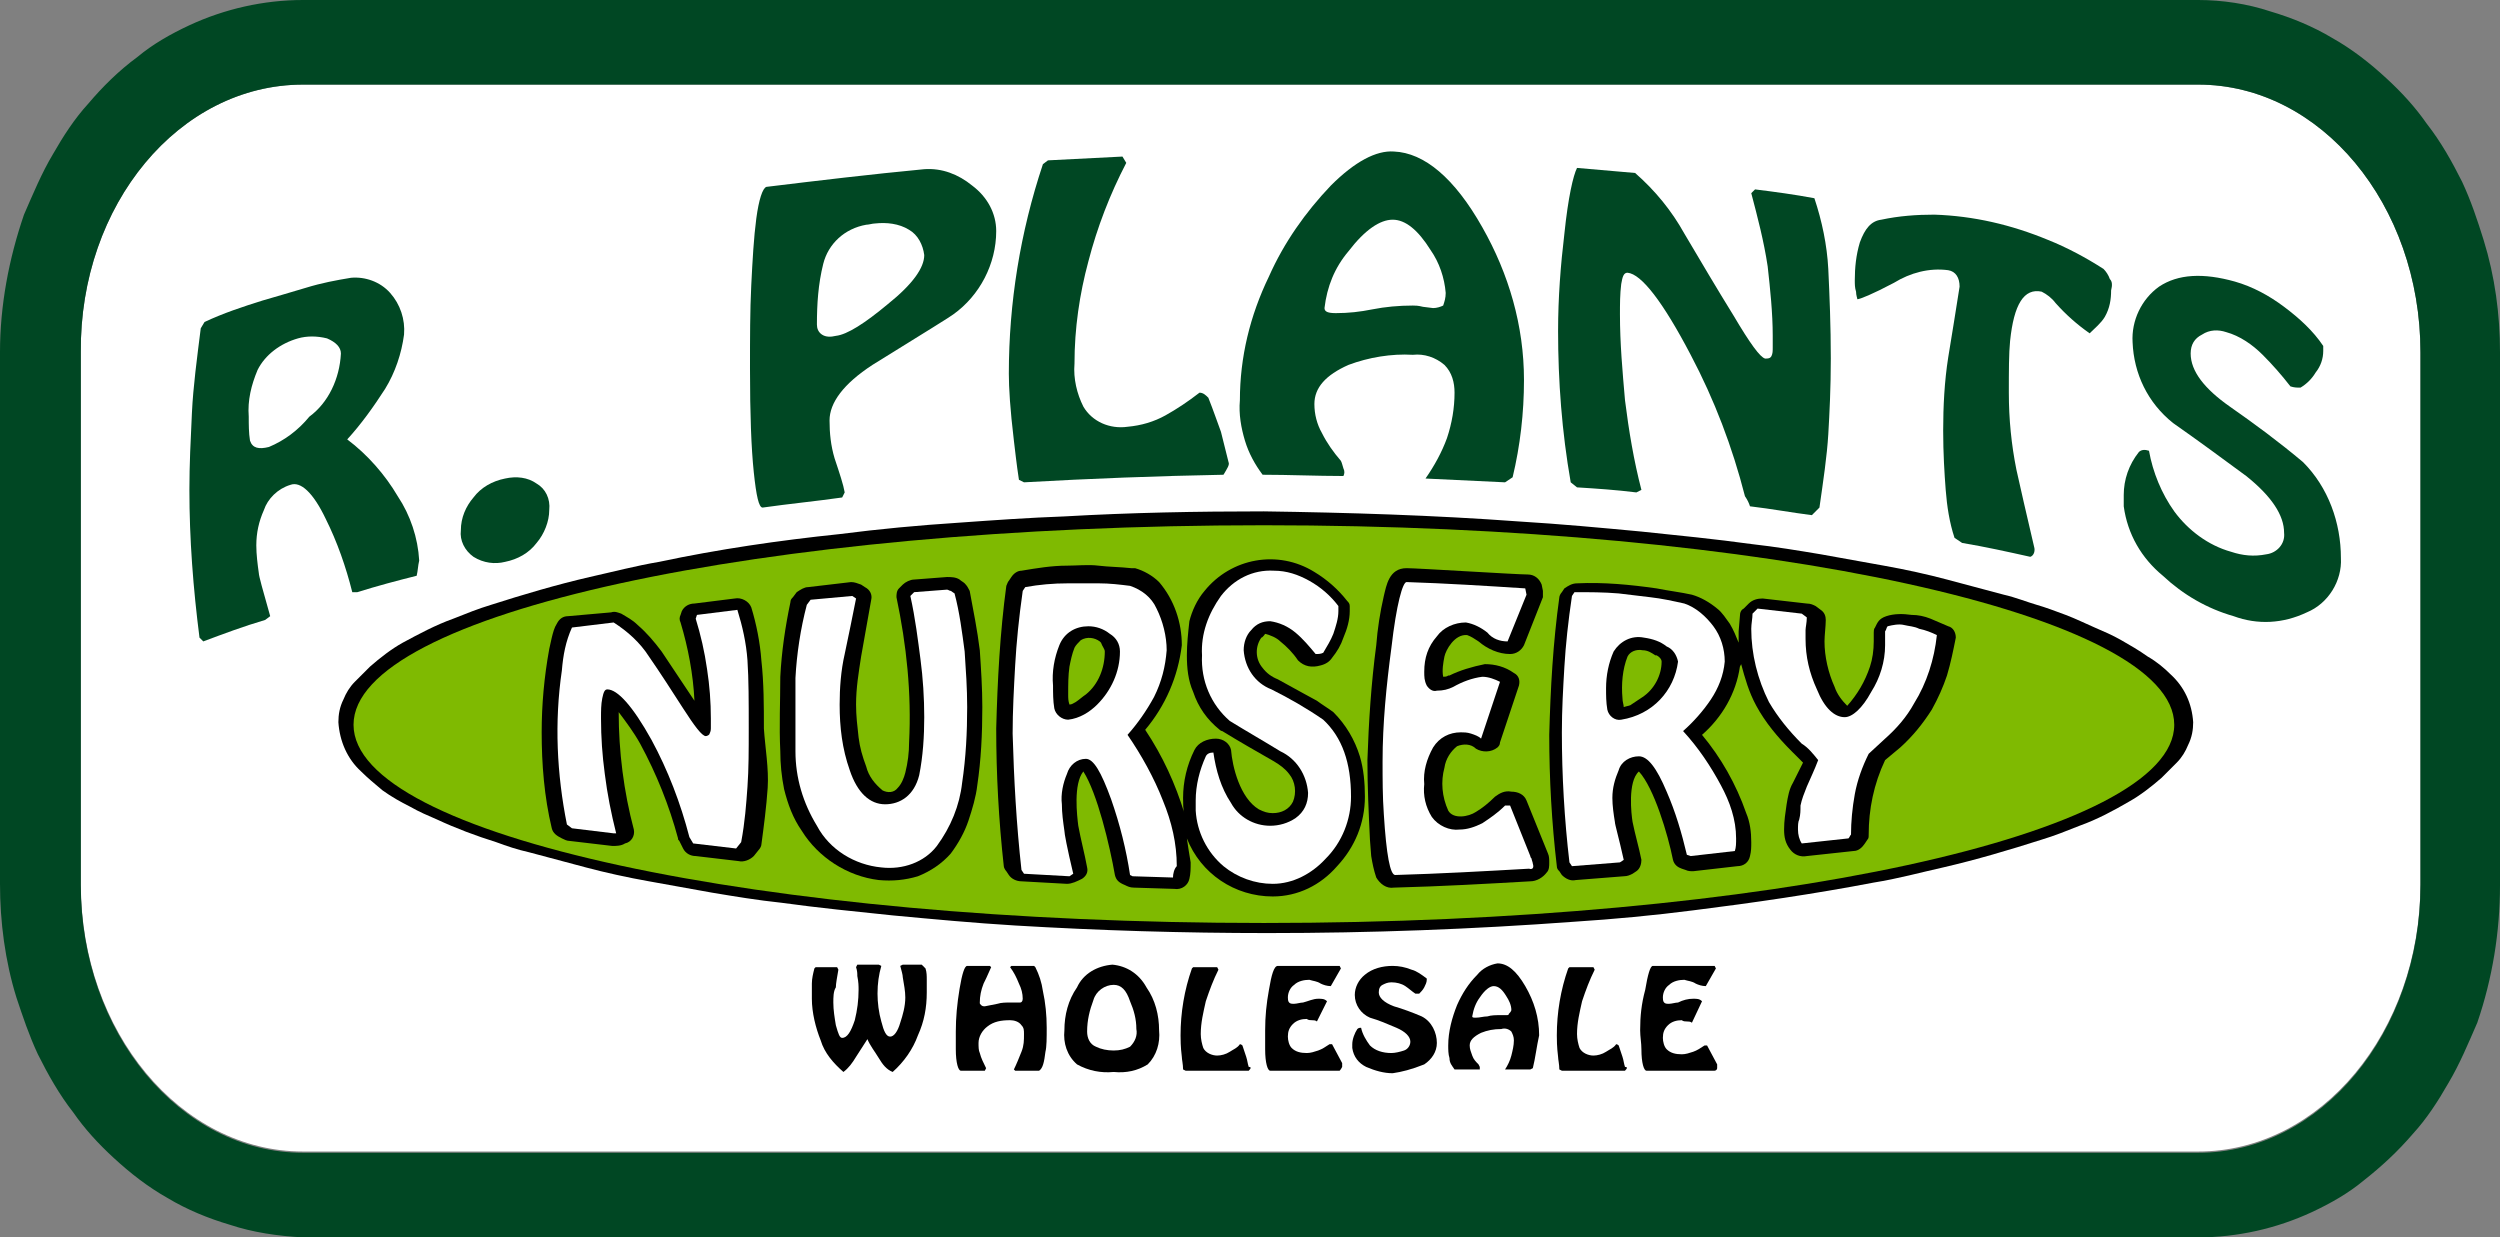 <?xml version="1.0" encoding="utf-8"?>
<!-- Generator: Adobe Illustrator 25.4.1, SVG Export Plug-In . SVG Version: 6.00 Build 0)  -->
<svg version="1.1" id="Layer_1" xmlns="http://www.w3.org/2000/svg" xmlns:xlink="http://www.w3.org/1999/xlink" x="0px" y="0px"
	 viewBox="0 0 198 98" style="enable-background:new 0 0 198 98;" xml:space="preserve">
<rect x="0" y="0" width="198" height="98" fill="#808080" stroke="none"/>
<style type="text/css">
	.st0{fill-rule:evenodd;clip-rule:evenodd;fill:#FFFFFF;}
	.st1{fill-rule:evenodd;clip-rule:evenodd;fill:#004723;}
	.st2{fill-rule:evenodd;clip-rule:evenodd;}
	.st3{fill-rule:evenodd;clip-rule:evenodd;fill:#7FBA01;}
</style>
<path class="st0" d="M191.7,27.9V70c0,11.7-7.9,21.2-17.6,21.2H24c-9.7,0-17.6-9.5-17.6-21.2V27.9C6.3,16.2,14.2,6.7,24,6.7h150.1
	C183.8,6.7,191.7,16.2,191.7,27.9z"/>
<path class="st1" d="M27,28c0-0.5-0.4-0.9-1.1-1.2c-0.8-0.2-1.6-0.2-2.3,0c-1.4,0.4-2.6,1.3-3.2,2.5c-0.5,1.2-0.8,2.4-0.7,3.7
	c0,0.6,0,1.3,0.1,1.9c0.2,0.6,0.7,0.7,1.5,0.5c1.2-0.5,2.3-1.3,3.2-2.4C26,31.9,26.9,30,27,28 M33,45.6c-1.6,0.4-3.1,0.8-4.7,1.3
	h-0.4c-0.5-2-1.2-4-2.1-5.8c-1-2.1-2-3-2.8-2.7c-1,0.3-1.8,1.1-2.1,2c-0.4,0.9-0.6,1.8-0.6,2.8c0,0.7,0.1,1.5,0.2,2.2
	c0,0.2,0.3,1.3,0.9,3.4L21,49.1c-1.7,0.5-3.3,1.1-4.9,1.7l-0.3-0.3c-0.5-3.9-0.8-7.8-0.8-11.7c0-2,0.1-4,0.2-6.1s0.4-4.3,0.7-6.7
	l0.3-0.5c1.5-0.7,3-1.2,4.6-1.7c1-0.3,2.1-0.6,3.4-1s2.4-0.6,3.6-0.8c1.1-0.1,2.3,0.3,3.1,1.2c0.8,0.9,1.2,2.1,1.1,3.3
	c-0.2,1.5-0.7,3-1.5,4.3c-0.9,1.4-1.9,2.8-3,4c1.6,1.2,3,2.8,4,4.5c1,1.5,1.6,3.3,1.7,5.1C33.1,44.8,33.1,45.2,33,45.6z"/>
<path class="st1" d="M43.5,40.4c0,0.9-0.4,1.9-1,2.6c-0.6,0.8-1.5,1.3-2.5,1.5c-0.8,0.2-1.7,0.1-2.5-0.4c-0.7-0.5-1.1-1.3-1-2.1
	c0-1,0.4-1.9,1-2.6c0.6-0.8,1.5-1.3,2.5-1.5c0.9-0.2,1.8-0.1,2.5,0.4C43.2,38.7,43.6,39.5,43.5,40.4"/>
<path class="st1" d="M73.2,20.2c-0.1-0.8-0.5-1.6-1.2-2c-0.8-0.5-1.8-0.6-2.7-0.5c-0.2,0-0.5,0.1-0.7,0.1c-1.7,0.3-3,1.5-3.4,3.1
	c-0.4,1.6-0.5,3.2-0.5,4.8c0,0.3,0.1,0.6,0.4,0.8c0.3,0.2,0.7,0.2,1.1,0.1c0.9-0.1,2.3-1,4.1-2.5C72.3,22.5,73.2,21.2,73.2,20.2
	 M78.9,18.3c0,2.6-1.3,5.1-3.4,6.6c-0.1,0.1-2.2,1.4-6.4,4c-2.3,1.5-3.4,3-3.4,4.4c0,1,0.1,2,0.4,3c0.4,1.2,0.7,2.1,0.8,2.7
	l-0.2,0.4c-2.1,0.3-4.2,0.5-6.3,0.8c-0.3,0-0.5-0.9-0.7-2.8s-0.3-4.6-0.3-8.2c0-2.4,0-4.6,0.1-6.6s0.2-3.8,0.4-5.3s0.5-2.4,0.8-2.5
	c4.1-0.5,8.3-1,12.5-1.4c1.4-0.1,2.7,0.4,3.8,1.3C78.2,15.6,78.9,16.9,78.9,18.3L78.9,18.3z"/>
<path class="st1" d="M96.9,37.6c-5.3,0.1-10.5,0.3-15.8,0.6L80.7,38c-0.2-1.3-0.3-2.3-0.4-3.1c-0.3-2.5-0.4-4.2-0.4-5.3
	c0-5.6,0.9-11.2,2.7-16.6l0.4-0.3c2-0.1,3.9-0.2,5.9-0.3l0.3,0.5c-1.3,2.5-2.3,5.1-3,7.8c-0.7,2.6-1.1,5.3-1.1,8.1
	c-0.1,1.2,0.2,2.4,0.7,3.4c0.7,1.2,2.1,1.8,3.5,1.6c1.1-0.1,2.1-0.4,3-0.9c0.9-0.5,1.8-1.1,2.7-1.8c0.3,0,0.5,0.2,0.7,0.4
	c0.4,1,0.7,1.9,1,2.7c0.2,0.8,0.4,1.6,0.6,2.4C97.4,36.8,97.2,37.1,96.9,37.6"/>
<path class="st1" d="M114.5,23.2c-0.1-1.2-0.5-2.4-1.2-3.4c-1-1.6-2-2.4-3-2.4s-2.2,0.8-3.5,2.5c-1.1,1.3-1.7,2.8-1.9,4.5
	c0,0.3,0.3,0.4,0.9,0.4c1,0,1.9-0.1,2.9-0.3c1-0.2,2.1-0.3,3.2-0.3c0.2,0,0.4,0,0.8,0.1l0.8,0.1c0.3,0,0.6-0.1,0.8-0.2
	C114.4,23.9,114.5,23.6,114.5,23.2L114.5,23.2z M119.8,37.8l-0.6,0.4c-2.1-0.1-4.2-0.2-6.3-0.3c0.7-1,1.3-2.1,1.7-3.2
	c0.4-1.2,0.6-2.4,0.6-3.6c0-0.8-0.2-1.6-0.8-2.2c-0.7-0.6-1.6-0.9-2.5-0.8c-1.7-0.1-3.5,0.2-5.1,0.8c-1.8,0.8-2.7,1.8-2.7,3.1
	c0,0.8,0.2,1.6,0.6,2.3c0.4,0.8,0.9,1.5,1.5,2.2c0.1,0.2,0.1,0.3,0.2,0.6c0.1,0.2,0.1,0.4,0,0.6c-2.1,0-4.3-0.1-6.4-0.1
	c-0.6-0.8-1.1-1.7-1.4-2.7c-0.3-1-0.5-2.1-0.4-3.2c0-3.4,0.8-6.7,2.3-9.8c1.2-2.7,2.9-5.1,4.9-7.2c1.9-1.9,3.6-2.8,5-2.7
	c2.4,0.1,4.8,2.1,7,6c2.1,3.7,3.3,7.8,3.3,12.1C120.7,32.7,120.4,35.3,119.8,37.8z"/>
<path class="st1" d="M145,28.4c0,2.3-0.1,4.3-0.2,6s-0.4,3.7-0.7,5.8l-0.6,0.6c-1.6-0.2-3.2-0.5-4.9-0.7c-0.1-0.3-0.2-0.5-0.4-0.8
	c-1-3.9-2.4-7.6-4.3-11.2c-2.2-4.2-3.9-6.4-5-6.5c-0.3,0-0.4,0.3-0.5,0.9c-0.1,0.8-0.1,1.6-0.1,2.4c0,2.3,0.2,4.5,0.4,6.8
	c0.3,2.4,0.7,4.8,1.3,7.1l-0.4,0.2c-1.6-0.2-3.1-0.3-4.7-0.4l-0.5-0.4c-0.7-4-1-8-1-12c0-2.6,0.2-5.2,0.5-7.7c0.3-2.9,0.7-4.6,1-5.2
	l4.6,0.4c1.6,1.4,2.9,3,3.9,4.8c1.3,2.2,2.6,4.4,3.9,6.5c1.3,2.2,2.1,3.3,2.5,3.4c0.2,0,0.4,0,0.5-0.2c0.1-0.2,0.1-0.4,0.1-0.7v-0.9
	c0-1.8-0.2-3.7-0.4-5.5c-0.3-2-0.8-3.9-1.3-5.8L139,15c1.6,0.2,3.1,0.4,4.7,0.7c0.6,1.8,1,3.7,1.1,5.6C144.9,23.4,145,25.8,145,28.4
	L145,28.4z"/>
<path class="st1" d="M167.2,23c0,0.7-0.1,1.4-0.5,2.1c-0.3,0.5-0.8,0.9-1.2,1.3c-1-0.7-1.9-1.5-2.7-2.4c-0.3-0.4-0.7-0.7-1.1-0.9
	c-1.4-0.3-2.2,1-2.5,3.9c-0.1,1-0.1,2.4-0.1,4.1c0,2.1,0.2,4.1,0.6,6.1c0.3,1.4,0.8,3.5,1.4,6.1c0.1,0.3,0,0.7-0.3,0.8c0,0,0,0,0,0
	c-1.8-0.4-3.6-0.8-5.4-1.1l-0.6-0.4c-0.4-1.2-0.6-2.5-0.7-3.8c-0.1-1.3-0.2-2.9-0.2-4.7c0-1.9,0.1-3.9,0.4-5.8
	c0.3-1.8,0.6-3.7,0.9-5.6c0-0.7-0.3-1.2-0.9-1.3c-1.5-0.2-3,0.2-4.3,1c-1.7,0.9-2.7,1.3-2.9,1.3c0-0.1-0.1-0.3-0.1-0.6
	c-0.1-0.3-0.1-0.6-0.1-0.9c0-1,0.1-2,0.4-3c0.4-1.1,0.9-1.7,1.7-1.8c1.4-0.3,2.8-0.4,4.2-0.4c3.1,0.1,6.1,0.8,9,2
	c1.5,0.6,3,1.4,4.4,2.3c0.2,0.2,0.4,0.5,0.5,0.8C167.3,22.3,167.3,22.6,167.2,23"/>
<path class="st1" d="M176.9,48.8c-2.1-0.6-4-1.7-5.6-3.2c-1.7-1.4-2.8-3.3-3.1-5.5c0-0.2,0-0.3,0-0.5s0-0.3,0-0.4
	c0-1.2,0.4-2.4,1.2-3.4c0.2-0.2,0.5-0.2,0.8-0.1c0.3,1.7,1,3.4,2,4.8c1.1,1.5,2.7,2.7,4.5,3.2c0.9,0.3,1.8,0.4,2.8,0.2
	c0.8-0.1,1.5-0.8,1.4-1.7c0-1.4-1-2.9-3-4.5c-1.9-1.4-3.8-2.8-5.8-4.2c-2-1.6-3.1-3.9-3.2-6.4c-0.1-1.7,0.7-3.4,2.1-4.4
	c1.5-1,3.5-1.1,6-0.4c1.4,0.4,2.7,1.1,3.9,2c1.2,0.9,2.3,1.9,3.1,3.1c0,0.1,0,0.3,0,0.4c0,0.6-0.2,1.2-0.6,1.7
	c-0.3,0.5-0.7,0.9-1.2,1.2c-0.3,0-0.5,0-0.8-0.1c-0.7-0.9-1.4-1.7-2.2-2.5c-0.8-0.8-1.8-1.5-2.9-1.8c-0.6-0.2-1.3-0.2-1.9,0.2
	c-0.6,0.3-0.9,0.8-0.9,1.5c0,1.4,1.1,2.8,3.1,4.2c2,1.4,3.9,2.8,5.8,4.4c2,2,3,4.8,3,7.6c0.1,1.8-1,3.6-2.7,4.3
	C180.8,49.4,178.8,49.5,176.9,48.8L176.9,48.8z"/>
<path class="st2" d="M100.1,40.5c-5.3,0-10.6,0.1-15.8,0.4c-2.8,0.1-5.6,0.3-8.4,0.5c-3.1,0.2-6.3,0.5-9.4,0.9
	c-4.8,0.5-9.6,1.2-14.3,2.2c-1.8,0.3-3.7,0.8-5.5,1.2c-2.6,0.6-5.3,1.4-7.8,2.2c-1,0.3-2,0.7-3,1.1c-1.4,0.5-2.7,1.2-4,1.9
	c-0.9,0.5-1.8,1.2-2.6,1.9c-0.4,0.4-0.8,0.8-1.2,1.2c-0.4,0.4-0.7,0.9-0.9,1.4c-0.3,0.6-0.4,1.2-0.4,1.8c0.1,1.5,0.7,2.9,1.8,3.9
	c0.5,0.5,1.1,1,1.7,1.5c0.7,0.5,1.4,0.9,2.2,1.3c0.7,0.4,1.4,0.7,2.1,1c1.5,0.7,3.1,1.3,4.7,1.8c0.8,0.3,1.7,0.6,2.6,0.8
	c1.5,0.4,3,0.8,4.5,1.2s3.3,0.8,5,1.1s3.3,0.6,5,0.9c1.8,0.3,3.6,0.6,5.5,0.8c2.9,0.4,5.9,0.7,8.8,1c3.2,0.3,6.4,0.6,9.7,0.8
	c6.7,0.4,13.3,0.6,20,0.6c8.1,0,16.2-0.3,24.3-0.9c3.1-0.2,6.3-0.5,9.4-0.9c4.8-0.6,9.6-1.3,14.3-2.2c1.9-0.3,3.7-0.8,5.5-1.2
	c2.6-0.6,5.3-1.4,7.8-2.2c1-0.3,2-0.7,3-1.1c1.4-0.5,2.7-1.2,3.9-1.9c0.9-0.5,1.8-1.2,2.6-1.9c0.4-0.4,0.8-0.8,1.2-1.2
	c0.4-0.4,0.7-0.9,0.9-1.4c0.3-0.6,0.4-1.2,0.4-1.8c-0.1-1.5-0.7-2.8-1.8-3.8c-0.5-0.5-1.1-1-1.8-1.4c-0.7-0.5-1.4-0.9-2.1-1.3
	c-0.7-0.4-1.4-0.7-2.1-1s-1.5-0.7-2.3-1s-1.6-0.6-2.3-0.8s-1.7-0.6-2.6-0.8c-1.5-0.4-3-0.8-4.5-1.2s-3.3-0.8-5-1.1s-3.3-0.6-5-0.9
	c-1.8-0.3-3.6-0.6-5.4-0.8c-2.9-0.4-5.9-0.7-8.8-1c-3.2-0.3-6.4-0.6-9.7-0.8C113.5,40.8,106.8,40.6,100.1,40.5"/>
<path class="st3" d="M100.1,41.6c-39.8,0-72.1,7-72.1,15.8s32.3,15.7,72.1,15.7s72.1-7,72.1-15.7S139.9,41.6,100.1,41.6"/>
<path class="st2" d="M128.6,56c0-0.2-0.1-0.4-0.1-0.7l0,0c-0.1-1.1,0-2.3,0.4-3.3c0.2-0.4,0.7-0.6,1.2-0.5c0.4,0,0.7,0.2,1,0.4h0.1
	c0.2,0.1,0.4,0.3,0.4,0.5c0,1.1-0.6,2.2-1.5,2.8l0,0c-0.3,0.2-0.6,0.4-0.9,0.6l0,0C129.1,55.9,128.9,55.9,128.6,56 M137.9,52.6
	c0.3,1.1,0.6,2.2,1.2,3.3c0.7,1.3,1.7,2.5,2.8,3.6l0.9,0.9L142,62c-0.3,0.5-0.4,1.1-0.5,1.7c-0.1,0.7-0.2,1.3-0.2,2
	c0,0.6,0.1,1.1,0.5,1.6c0.3,0.4,0.8,0.6,1.3,0.5l3.7-0.4c0.4,0,0.7-0.3,0.9-0.6l0.2-0.3c0.1-0.1,0.1-0.2,0.1-0.4c0-2,0.4-4,1.3-5.9
	l1.2-1c1-0.9,1.8-1.9,2.5-3c0.5-0.9,0.9-1.8,1.2-2.7c0.3-1,0.5-2,0.7-3c0-0.4-0.2-0.8-0.6-0.9c-0.5-0.2-0.9-0.4-1.4-0.6
	c-0.5-0.2-1-0.3-1.5-0.3c-0.7-0.1-1.4-0.1-2,0.1c-0.6,0.2-0.7,0.5-0.9,0.9c-0.1,0.1-0.1,0.3-0.1,0.4v0.7c0,0.7-0.1,1.4-0.3,2
	c-0.4,1.2-1,2.2-1.8,3.1c-0.4-0.4-0.8-0.9-1-1.5c-0.5-1.1-0.8-2.4-0.8-3.6c0-0.5,0.1-1.2,0.1-1.7c0-0.3-0.1-0.6-0.4-0.8l-0.4-0.3
	c-0.2-0.1-0.4-0.2-0.7-0.2l-3.5-0.4c-0.4,0-0.8,0.1-1.1,0.4l-0.4,0.4c-0.2,0.1-0.3,0.3-0.3,0.6l-0.1,1.2c0,0.3,0,0.6,0,0.9
	c-0.2-0.5-0.4-1-0.7-1.5c-0.3-0.4-0.6-0.9-1-1.2c-0.6-0.5-1.3-0.9-2-1.1c-0.9-0.2-1.8-0.3-2.8-0.5c-2.1-0.3-4.2-0.5-6.3-0.4
	c-0.4,0-0.7,0.2-1,0.4l-0.2,0.3c-0.1,0.1-0.2,0.3-0.2,0.4c-0.5,3.6-0.7,7.2-0.8,10.9c0,3.5,0.2,7,0.6,10.4c0,0.2,0.1,0.3,0.2,0.4
	l0.2,0.3c0.3,0.3,0.7,0.5,1.1,0.4l3.8-0.3c0.3,0,0.5-0.1,0.7-0.2l0.3-0.2c0.3-0.2,0.4-0.6,0.4-0.9c-0.2-1-0.5-2-0.7-3
	c-0.1-0.6-0.4-3.2,0.5-4c1.2,1.3,2.3,5,2.7,7c0.1,0.4,0.4,0.6,0.7,0.7l0.3,0.1c0.2,0.1,0.4,0.1,0.6,0.1l3.5-0.4c0.5,0,0.9-0.3,1-0.8
	c0.1-0.4,0.1-0.7,0.1-1.1c0-0.8-0.1-1.6-0.4-2.3c-0.8-2.3-2-4.4-3.5-6.2c1.6-1.4,2.7-3.3,3-5.4L137.9,52.6z"/>
<path class="st2" d="M87.5,51.6c0,1.3-0.5,2.6-1.5,3.4c-0.3,0.2-0.5,0.4-0.8,0.6c-0.2,0.1-0.3,0.2-0.5,0.2c-0.1-0.3-0.1-0.5-0.1-0.8
	c0-0.8,0-1.5,0.1-2.2c0.1-0.5,0.2-1,0.4-1.5c0.1-0.2,0.3-0.4,0.5-0.6c0.5-0.3,1.1-0.2,1.5,0.1l0.1,0.1
	C87.3,51.2,87.5,51.4,87.5,51.6 M94,66.4c1.1,2.8,3.8,4.6,6.8,4.6c2,0,3.8-0.9,5.1-2.4c1.4-1.5,2.2-3.4,2.2-5.5
	c0-1.1-0.1-2.2-0.4-3.2c-0.4-1.3-1.1-2.5-2.1-3.5c-0.4-0.3-0.9-0.6-1.3-0.9l-1.1-0.6l-2-1.1c-0.5-0.2-0.9-0.5-1.2-0.9
	c-0.6-0.7-0.6-1.7-0.1-2.4c0.1,0,0.3-0.3,0.3-0.3c0.4,0.1,0.9,0.3,1.2,0.6c0.5,0.4,1,0.9,1.4,1.5c0.5,0.5,1.1,0.6,1.8,0.4
	c0.4-0.1,0.7-0.3,0.9-0.6c0.4-0.5,0.7-1,0.9-1.6c0.3-0.7,0.5-1.4,0.5-2.1c0-0.2,0-0.3,0-0.4c0-0.2-0.1-0.3-0.2-0.4
	c-0.7-0.9-1.6-1.7-2.6-2.3c-2.9-1.8-6.6-1.1-8.7,1.5c-0.6,0.7-1,1.6-1.2,2.4C94.1,50.1,94,51,94,51.9c0,1,0.1,2,0.5,2.9
	c0.4,1.2,1.1,2.2,2.1,3c0,0,0.1,0.1,0.2,0.1c1.3,0.8,2.7,1.6,4.1,2.4c0.5,0.3,0.9,0.6,1.2,1c0.5,0.6,0.6,1.5,0.3,2.2
	c-0.3,0.6-0.9,0.9-1.6,0.9c-0.4,0-0.7-0.1-1.1-0.3c-1.5-0.9-2.1-3.4-2.2-4.7c-0.1-0.5-0.6-0.9-1.2-0.9c-0.7,0-1.4,0.3-1.7,0.9
	c-0.6,1.2-0.9,2.5-0.9,3.8c0,0.3,0,1,0.1,1.2c-0.7-2.3-1.7-4.5-3.1-6.6c1.6-1.9,2.6-4.2,2.9-6.7l0,0c0-1.8-0.6-3.6-1.8-5
	c-0.5-0.5-1.2-0.9-1.9-1.1h-0.3c-0.9-0.1-1.8-0.1-2.6-0.2s-1.7,0-2.5,0c-1.2,0-2.4,0.2-3.6,0.4c-0.3,0-0.6,0.2-0.8,0.5l-0.2,0.3
	c-0.1,0.1-0.1,0.2-0.2,0.4c-0.5,3.7-0.7,7.5-0.8,11.3c0,3.6,0.2,7.3,0.6,10.9c0,0.1,0.1,0.3,0.2,0.4l0.2,0.3c0.2,0.3,0.6,0.5,1,0.5
	l3.6,0.2c0.4,0,0.8-0.2,1.2-0.4c0.3-0.2,0.5-0.5,0.4-0.9c-0.2-1.1-0.5-2.2-0.7-3.3c-0.1-0.8-0.4-3.3,0.4-4.3
	c1.1,1.7,2.1,5.9,2.5,8.2c0.1,0.4,0.3,0.6,0.8,0.8c0.2,0.1,0.4,0.2,0.7,0.2l3.2,0.1c0.6,0.1,1.1-0.3,1.2-0.8
	c0.1-0.4,0.1-0.8,0.1-1.3C94.2,67.7,94.1,67.1,94,66.4z"/>
<path class="st2" d="M121.2,69.8c0.5,0,1-0.3,1.3-0.7c0.2-0.2,0.2-0.5,0.2-0.8c0-0.2,0-0.5-0.1-0.7l-1.7-4.2
	c-0.2-0.5-0.7-0.7-1.2-0.7c-0.5-0.1-0.9,0.1-1.3,0.4c-0.5,0.5-1,0.9-1.5,1.2c-0.6,0.4-1.8,0.6-2.2-0.1c-0.5-1.1-0.6-2.3-0.3-3.4
	c0.1-0.7,0.5-1.3,1-1.7c0.5-0.2,1.1-0.2,1.5,0.2c0.5,0.3,1.2,0.3,1.7-0.1c0.1-0.1,0.2-0.2,0.2-0.4l1.5-4.5c0.1-0.4,0-0.8-0.4-1
	c-0.7-0.5-1.5-0.7-2.3-0.7c-1,0.2-2,0.5-2.8,0.9h-0.1c-0.1,0.1-0.3,0.1-0.4,0.1c-0.1-0.5,0-1.1,0.1-1.6c0.1-0.5,0.8-1.8,1.8-1.7
	c0.3,0.1,0.6,0.3,0.9,0.5c0.7,0.6,1.6,1,2.5,1c0.5,0,0.9-0.3,1.1-0.7l1.5-3.8c0-0.2,0-0.3,0-0.5l-0.1-0.5c-0.2-0.5-0.6-0.8-1.1-0.8
	c-0.9,0-8.7-0.5-9.6-0.5c-1.4,0-1.6,1.4-1.8,2.2c-0.3,1.3-0.5,2.6-0.6,3.9c-0.4,3-0.6,6.1-0.7,9.1c0,2.1,0.1,4.2,0.2,6.3l0.1,1.3
	c0.1,0.6,0.2,1.1,0.4,1.7c0.3,0.5,0.8,0.9,1.4,0.8C114.2,70.2,117.7,70,121.2,69.8"/>
<path class="st2" d="M60.5,57.7c0-1.8,0-3.6-0.2-5.4c-0.1-1.4-0.4-2.9-0.8-4.2c-0.2-0.5-0.8-0.8-1.3-0.7l-3.2,0.4
	c-0.4,0-0.8,0.2-1,0.6l-0.1,0.3c-0.1,0.2-0.1,0.4,0,0.6c0.6,2,1,4.1,1.1,6.2l-2.6-3.9c-0.6-0.8-1.2-1.5-1.9-2.1
	c-0.4-0.4-0.8-0.6-1.3-0.9c-0.3-0.1-0.5-0.2-0.8-0.1L45,48.8c-0.4,0-0.7,0.2-0.9,0.6c-0.2,0.3-0.3,0.7-0.4,1.1l-0.2,0.9
	c-0.4,2.2-0.6,4.4-0.6,6.6c0,2.5,0.2,5.1,0.8,7.6c0.1,0.4,0.4,0.6,0.8,0.8c0.2,0.1,0.4,0.2,0.6,0.2l3.4,0.4c0.3,0,0.7,0,1-0.2
	c0.5-0.1,0.8-0.6,0.7-1.1c-0.8-3-1.2-6.2-1.2-9.3c0.6,0.8,1.2,1.6,1.7,2.5c1.3,2.4,2.3,4.9,3,7.5c0,0.1,0,0.1,0.1,0.2l0.3,0.6
	c0.2,0.4,0.6,0.6,1,0.6l3.4,0.4c0.4,0.1,0.9-0.1,1.2-0.4l0.4-0.5c0.1-0.1,0.2-0.3,0.2-0.4c0.2-1.5,0.4-3,0.5-4.5
	S60.6,59.2,60.5,57.7"/>
<path class="st2" d="M69.6,69.7c1.1,0.1,2.1,0,3.1-0.3l0,0c1-0.4,1.9-1,2.6-1.8c0.6-0.8,1.1-1.7,1.4-2.6c0.3-0.9,0.6-1.9,0.7-2.8
	c0.3-2,0.4-4.1,0.4-6.2c0-1.5-0.1-3-0.2-4.5c-0.2-1.6-0.5-3.1-0.8-4.7c-0.1-0.2-0.2-0.4-0.4-0.6c-0.1-0.1-0.3-0.2-0.4-0.3
	c-0.3-0.2-0.7-0.2-1-0.2l-2.6,0.2c-0.3,0-0.7,0.2-0.9,0.4l-0.3,0.3C71,46.8,71,47.1,71,47.3c0.8,3.8,1.2,7.6,1,11.5
	c0,0.8-0.1,1.6-0.3,2.4c-0.1,0.4-0.3,0.9-0.6,1.2c-0.3,0.4-0.8,0.4-1.2,0.2c-0.6-0.5-1.1-1.1-1.3-1.9c-0.3-0.8-0.5-1.5-0.6-2.3
	c-0.1-0.9-0.2-1.7-0.2-2.6c0-1.3,0.2-2.5,0.4-3.8l0.8-4.5c0.1-0.4-0.1-0.8-0.5-1l-0.3-0.2c-0.3-0.1-0.5-0.2-0.8-0.2L64,46.5
	c-0.3,0-0.6,0.2-0.9,0.4l-0.3,0.4c-0.1,0.1-0.2,0.2-0.2,0.4c-0.4,1.9-0.7,3.9-0.8,5.9l0,0c0,2-0.1,3.9,0,5.9c0,1,0.1,2,0.3,3
	c0.3,1.2,0.7,2.3,1.4,3.3C64.8,67.9,67.1,69.4,69.6,69.7"/>
<path class="st0" d="M59.3,57.7c0,1.7,0,3.2-0.1,4.6s-0.2,2.8-0.5,4.4l-0.4,0.5l-3.4-0.4l-0.3-0.5c-0.7-2.7-1.7-5.3-3-7.7
	c-1.5-2.7-2.7-4-3.5-4c-0.2,0-0.3,0.2-0.4,0.7c-0.1,0.5-0.1,1-0.1,1.6c0,1.5,0.1,2.9,0.3,4.4c0.2,1.6,0.5,3.1,0.9,4.7L48.6,66
	l-3.3-0.4l-0.4-0.3c-0.8-4-1-8.1-0.4-12.2c0.1-1.2,0.3-2.3,0.8-3.4l3.3-0.4c1.1,0.7,2.1,1.6,2.8,2.7c0.9,1.3,1.8,2.7,2.7,4.1
	c0.9,1.4,1.5,2.2,1.8,2.2c0.1,0,0.3-0.1,0.3-0.2c0.1-0.2,0.1-0.3,0.1-0.5v-0.7c0-1.3-0.1-2.6-0.3-3.9c-0.2-1.4-0.5-2.7-0.9-4
	l0.1-0.3l3.2-0.4c0.4,1.3,0.7,2.6,0.8,4C59.3,53.8,59.3,55.6,59.3,57.7"/>
<path class="st0" d="M69.8,68.7c-2.1-0.2-4.1-1.4-5.1-3.3c-1.1-1.8-1.7-3.8-1.7-5.9c0-3.2,0-5.1,0-5.8c0.1-1.9,0.4-3.9,0.9-5.8
	l0.3-0.4l3.3-0.3l0.3,0.2c-0.3,1.5-0.6,3-0.9,4.4c-0.3,1.3-0.4,2.7-0.4,4c0,1.8,0.2,3.5,0.8,5.2c0.6,1.8,1.6,2.7,2.8,2.7
	s2.3-0.7,2.7-2.3c0.3-1.5,0.4-3.1,0.4-4.6c0-1.5-0.1-3.1-0.3-4.6c-0.2-1.5-0.4-3.2-0.8-5l0.3-0.3l2.6-0.2c0.1,0,0.2,0.1,0.3,0.1
	l0.3,0.2c0.4,1.5,0.6,3.1,0.8,4.6c0.1,1.5,0.2,2.9,0.2,4.4c0,2-0.1,4-0.4,6c-0.2,1.8-0.9,3.5-2,5C73.2,68.3,71.5,68.9,69.8,68.7"/>
<path class="st0" d="M88.7,51.6c0-0.6-0.3-1.1-0.8-1.4c-0.5-0.4-1.1-0.6-1.7-0.6c-1,0-1.9,0.5-2.3,1.5c-0.4,1-0.6,2.1-0.5,3.2
	c0,0.6,0,1.2,0.1,1.8c0.1,0.5,0.6,0.9,1.1,0.9c0.9-0.1,1.7-0.6,2.3-1.2C88,54.7,88.7,53.2,88.7,51.6 M92.9,69.5l-3.2-0.1l-0.2-0.1
	c-0.3-2-0.8-4-1.5-6c-0.8-2.2-1.4-3.2-2-3.2c-0.7,0-1.3,0.5-1.5,1.2c-0.3,0.7-0.5,1.6-0.4,2.4c0,0.7,0.1,1.4,0.2,2.1
	c0,0.2,0.2,1.3,0.7,3.4l-0.3,0.2l-3.6-0.2l-0.2-0.3c-0.4-3.6-0.6-7.2-0.7-10.8c0-1.8,0.1-3.6,0.2-5.4s0.3-3.8,0.6-5.9l0.2-0.3
	c1.1-0.2,2.2-0.3,3.4-0.3c0.7,0,1.6,0,2.4,0c0.9,0,1.7,0.1,2.5,0.2c0.9,0.3,1.7,0.9,2.1,1.8c0.5,1,0.8,2.2,0.8,3.3
	c-0.1,1.3-0.4,2.5-1,3.7c-0.6,1.1-1.3,2.1-2.1,3c1.1,1.6,2.1,3.4,2.8,5.2c0.7,1.7,1.1,3.4,1.1,5.2C93,68.8,92.9,69.2,92.9,69.5
	L92.9,69.5z"/>
<path class="st0" d="M100.8,70c-1.4,0-2.8-0.5-3.9-1.4c-1.3-1.1-2.1-2.7-2.2-4.4c0-0.2,0-0.3,0-0.5s0-0.3,0-0.3
	c0-1.2,0.3-2.4,0.8-3.5c0.1-0.2,0.3-0.3,0.6-0.3c0.2,1.4,0.6,2.8,1.4,4c0.6,1.1,1.8,1.8,3.1,1.8c0.7,0,1.4-0.2,2-0.6
	c0.7-0.5,1-1.2,1-2c-0.1-1.4-0.9-2.7-2.2-3.3c-1.3-0.8-2.7-1.6-4-2.4c-1.5-1.3-2.3-3.2-2.2-5.2c-0.1-1.7,0.5-3.3,1.5-4.7
	c1-1.3,2.5-2.1,4.2-2c1,0,1.9,0.3,2.8,0.8c0.9,0.5,1.7,1.2,2.3,2c0,0.1,0,0.3,0,0.4c0,0.6-0.2,1.2-0.4,1.8c-0.2,0.5-0.5,1-0.8,1.5
	c-0.2,0.1-0.4,0.1-0.6,0.1c-0.5-0.6-1-1.2-1.6-1.7c-0.6-0.5-1.3-0.8-2-0.9c-0.6,0-1.1,0.2-1.5,0.7c-0.4,0.4-0.6,1-0.6,1.6
	c0.1,1.4,0.9,2.6,2.2,3.1c1.4,0.7,2.8,1.5,4.1,2.4c1.5,1.4,2.2,3.4,2.2,6.1c0,1.8-0.7,3.6-2,4.9C103.9,69.2,102.4,70,100.8,70"/>
<path class="st0" d="M121.1,68.8c-3.5,0.2-7.1,0.4-10.6,0.5c-0.4,0-0.7-1.6-0.9-4.8c-0.1-1.4-0.1-2.8-0.1-4.2c0-3,0.3-6,0.7-9
	c0.4-3.5,0.9-5.2,1.2-5.2c3.1,0.1,6.3,0.3,9.4,0.5l0.1,0.5c-0.5,1.2-1,2.5-1.5,3.7c-0.6,0-1.2-0.2-1.6-0.7c-0.5-0.4-1.1-0.7-1.7-0.8
	c-0.9,0-1.8,0.4-2.3,1.1c-0.7,0.8-1,1.7-1,2.8c0,0.4,0,0.7,0.2,1.1c0.2,0.3,0.5,0.5,0.8,0.4c0.5,0,0.9-0.1,1.3-0.3
	c0.7-0.4,1.5-0.7,2.3-0.8c0.5,0,1,0.2,1.4,0.4l-1.5,4.5c-0.2-0.2-0.5-0.3-0.8-0.4c-0.3-0.1-0.6-0.1-0.8-0.1c-0.9,0-1.7,0.4-2.2,1.2
	c-0.5,0.9-0.8,1.9-0.7,2.9c-0.1,0.9,0.1,1.8,0.6,2.6c0.5,0.7,1.4,1.1,2.2,1c0.6,0,1.2-0.2,1.8-0.5c0.6-0.4,1.2-0.8,1.8-1.4h0.4
	l1.6,4c0,0.1,0.1,0.2,0.1,0.2c0,0.1,0.1,0.3,0.1,0.4C121.5,68.7,121.4,68.9,121.1,68.8"/>
<path class="st0" d="M132.9,52.4c-0.1-0.5-0.4-1-0.9-1.2c-0.5-0.4-1.1-0.6-1.8-0.7c-1-0.2-1.9,0.3-2.4,1.1c-0.4,0.9-0.6,1.9-0.6,2.9
	c0,0.6,0,1.1,0.1,1.7c0.1,0.5,0.6,0.9,1.1,0.8C130.9,56.6,132.6,54.7,132.9,52.4 M137.4,67.4l-3.5,0.4l-0.3-0.1
	c-0.4-1.7-0.9-3.4-1.6-5c-0.8-1.9-1.5-2.8-2.2-2.8c-0.7,0-1.4,0.4-1.6,1.1c-0.3,0.7-0.5,1.4-0.5,2.2c0,0.6,0.1,1.3,0.2,1.9
	c0,0.2,0.3,1.2,0.7,3l-0.3,0.2l-3.8,0.3l-0.2-0.3c-0.4-3.4-0.6-6.9-0.6-10.3c0-1.8,0.1-3.5,0.2-5.2s0.3-3.6,0.6-5.6l0.2-0.3
	c1.2,0,2.3,0,3.5,0.1c0.8,0.1,1.6,0.2,2.5,0.3s1.8,0.3,2.7,0.5c0.9,0.3,1.7,1,2.3,1.8c0.6,0.8,0.9,1.8,0.9,2.8
	c-0.1,1.1-0.5,2.1-1.1,3c-0.6,0.9-1.4,1.8-2.2,2.5c1.2,1.3,2.2,2.8,3,4.3c0.7,1.3,1.2,2.7,1.2,4.2C137.5,66.8,137.5,67.1,137.4,67.4
	L137.4,67.4z"/>
<path class="st0" d="M153.4,50.3c-0.2,1.9-0.8,3.8-1.8,5.4c-0.6,1.1-1.4,2-2.3,2.8l-1.3,1.2c-0.5,1-0.9,2.1-1.1,3.2
	c-0.2,1.1-0.3,2.2-0.3,3.2c-0.1,0.1-0.1,0.2-0.2,0.3l-3.7,0.4c-0.2-0.3-0.3-0.7-0.3-1.1c0-0.3,0-0.6,0.1-0.8
	c0.1-0.4,0.1-0.7,0.1-1.1c0.1-0.5,0.3-1,0.5-1.5c0.3-0.7,0.6-1.3,0.9-2.1c-0.4-0.5-0.8-1-1.3-1.3c-1-1-1.9-2.1-2.6-3.3
	c-0.9-1.8-1.4-3.8-1.4-5.8c0-0.4,0.1-0.8,0.1-1.2l0.4-0.4l3.5,0.4l0.4,0.3c0,0.4-0.1,0.8-0.1,1s0,0.5,0,0.7c0,1.4,0.3,2.7,0.9,4
	c0.6,1.5,1.4,2.2,2.2,2.2c0.6,0,1.4-0.7,2.1-2c0.7-1.1,1.1-2.4,1.1-3.7V50c0.1-0.1,0.1-0.3,0.2-0.4c0.4-0.1,0.9-0.2,1.3-0.1
	c0.4,0.1,0.8,0.1,1.2,0.3C152.5,49.9,153,50.1,153.4,50.3"/>
<path class="st2" d="M73.3,76.7c0.1,0.3,0.1,0.6,0.1,0.9c0,0.4,0,0.7,0,1c0,1.2-0.2,2.3-0.7,3.4c-0.4,1.1-1.1,2.1-2,2.9
	c-0.5-0.2-0.8-0.6-1.1-1.1c-0.3-0.5-0.7-1-0.9-1.5l-0.9,1.4c-0.3,0.5-0.6,0.9-1,1.2c-0.8-0.7-1.5-1.5-1.8-2.5
	c-0.4-1-0.7-2.2-0.7-3.3c0-0.4,0-0.8,0-1.2s0.1-0.8,0.2-1.2l0.1-0.1h1.7l0.1,0.2c-0.1,0.6-0.2,1.1-0.2,1.4C66,78.5,66,79,66,79.4
	c0,0.6,0.1,1.2,0.2,1.8c0.2,0.7,0.3,1,0.5,1c0.4,0,0.7-0.5,1-1.4c0.2-0.8,0.3-1.6,0.3-2.4c0-0.3,0-0.6-0.1-1.1c0-0.2,0-0.4-0.1-0.7
	l0.1-0.2h1.7l0.2,0.1c-0.2,0.7-0.3,1.4-0.3,2.2c0,0.7,0.1,1.5,0.3,2.2c0.2,0.8,0.4,1.2,0.7,1.2c0.3,0,0.6-0.4,0.8-1.1
	c0.2-0.6,0.4-1.3,0.4-2c0-0.5-0.1-1-0.2-1.6c0-0.2-0.1-0.5-0.2-0.9l0.2-0.1H73L73.3,76.7z"/>
<path class="st2" d="M82.3,84.8h-1.9l-0.1-0.1c0.2-0.4,0.4-0.9,0.6-1.4c0.2-0.5,0.2-0.9,0.2-1.4c0-0.3,0-0.5-0.2-0.7
	c-0.2-0.3-0.6-0.4-0.9-0.4c-0.7,0-1.3,0.1-1.8,0.5c-0.4,0.3-0.7,0.8-0.7,1.3c0,0.3,0,0.6,0.1,0.8c0.1,0.4,0.3,0.8,0.5,1.2L78,84.8
	h-1.9c-0.2,0-0.4-0.6-0.4-1.7c0-0.4,0-0.9,0-1.4c0-1.1,0.1-2.2,0.3-3.4c0.2-1.2,0.4-1.8,0.6-1.8h1.8l0.1,0.1
	c-0.3,0.7-0.5,1.1-0.6,1.3c-0.2,0.5-0.3,1-0.3,1.5c0,0.1,0,0.1,0.1,0.2c0.1,0.1,0.2,0.1,0.3,0.1l1-0.2c0.3-0.1,0.7-0.1,1-0.1h0.4
	h0.4c0.1,0,0.2-0.1,0.2-0.3c0-0.4-0.1-0.8-0.3-1.2c-0.2-0.5-0.4-0.9-0.7-1.3l0.1-0.1h1.8l0.1,0.1c0.3,0.6,0.5,1.2,0.6,1.9
	c0.2,0.9,0.3,1.9,0.3,2.9c0,0.8,0,1.5-0.1,1.9C82.7,84.1,82.6,84.6,82.3,84.8"/>
<path class="st2" d="M88.2,78c-0.7,0-1.4,0.5-1.6,1.2c-0.3,0.8-0.5,1.6-0.5,2.5c0,0.5,0.2,1,0.7,1.2c0.4,0.2,0.9,0.3,1.4,0.3
	c0.5,0,0.9-0.1,1.3-0.3c0.4-0.4,0.6-0.9,0.5-1.4c0-0.8-0.2-1.5-0.5-2.2C89.2,78.4,88.8,78,88.2,78 M88.2,84.9c-1,0.1-2-0.1-2.9-0.6
	c-0.8-0.7-1.1-1.7-1-2.7c0-1.2,0.3-2.4,1-3.4c0.5-1.1,1.6-1.7,2.8-1.8c1.1,0.1,2.1,0.7,2.7,1.8c0.7,1,1,2.2,1,3.4
	c0.1,1-0.2,2-0.9,2.7C90.1,84.8,89.2,85,88.2,84.9L88.2,84.9z"/>
<path class="st2" d="M98.9,84.8h-5l-0.2-0.1c0-0.4-0.1-0.8-0.1-1c-0.1-0.8-0.1-1.4-0.1-1.7c0-1.8,0.3-3.6,0.9-5.3l0.1-0.1h1.9
	l0.1,0.2c-0.4,0.8-0.7,1.6-1,2.5c-0.2,0.9-0.4,1.7-0.4,2.6c0,0.4,0.1,0.8,0.2,1.1c0.2,0.4,0.7,0.6,1.1,0.6c0.3,0,0.7-0.1,1-0.3
	c0.3-0.2,0.6-0.3,0.8-0.6c0.1,0,0.2,0.1,0.2,0.1c0.1,0.3,0.2,0.6,0.3,0.9c0.1,0.3,0.1,0.5,0.2,0.8C99.1,84.5,99.1,84.6,98.9,84.8"/>
<path class="st2" d="M106.1,84.8h-5.5c-0.2,0-0.4-0.6-0.4-1.7c0-0.5,0-1,0-1.5c0-1.1,0.1-2.1,0.3-3.2c0.2-1.2,0.4-1.9,0.7-1.9h4.9
	l0.1,0.2l-0.8,1.4c-0.3,0-0.6-0.1-0.8-0.2c-0.3-0.2-0.6-0.2-0.9-0.3c-0.4,0-0.9,0.1-1.2,0.4c-0.3,0.2-0.5,0.6-0.5,1
	c0,0.1,0,0.3,0.1,0.4c0.1,0.1,0.2,0.1,0.4,0.1c0.2,0,0.5-0.1,0.7-0.1c0.4-0.1,0.8-0.3,1.2-0.3c0.3,0,0.5,0,0.7,0.2l-0.8,1.6
	c-0.1-0.1-0.3-0.1-0.4-0.1c-0.1,0-0.3,0-0.4-0.1c-0.4,0-0.8,0.1-1.1,0.4c-0.3,0.3-0.4,0.6-0.4,1c0,0.3,0.1,0.7,0.3,0.9
	c0.3,0.3,0.7,0.4,1.2,0.4c0.3,0,0.6-0.1,0.9-0.2c0.3-0.1,0.6-0.3,0.9-0.5h0.2l0.8,1.5c0,0,0,0.1,0,0.1c0,0.1,0,0.1,0,0.2
	C106.2,84.7,106.1,84.8,106.1,84.8"/>
<path class="st2" d="M110.3,85c-0.7,0-1.4-0.2-2.1-0.5c-0.6-0.3-1-0.8-1.1-1.5c0-0.1,0-0.1,0-0.2v-0.1c0-0.4,0.2-0.9,0.4-1.2
	c0.1-0.1,0.2-0.1,0.3-0.1c0.1,0.5,0.4,1,0.7,1.4c0.4,0.4,1,0.6,1.7,0.6c0.3,0,0.7-0.1,1-0.2c0.3-0.1,0.5-0.4,0.5-0.7
	c0-0.4-0.4-0.8-1.1-1.1c-0.7-0.3-1.4-0.6-2.1-0.8c-0.7-0.3-1.2-1-1.2-1.8c0-0.6,0.3-1.2,0.8-1.6c0.6-0.5,1.4-0.7,2.2-0.7
	c0.5,0,1,0.1,1.5,0.3c0.4,0.1,0.8,0.4,1.2,0.7c0,0,0,0.1,0,0.1c0,0.2-0.1,0.4-0.2,0.6c-0.1,0.2-0.3,0.4-0.4,0.5c-0.1,0-0.2,0-0.3,0
	c-0.3-0.2-0.5-0.4-0.8-0.6c-0.3-0.2-0.7-0.3-1.1-0.3c-0.3,0-0.5,0.1-0.7,0.2c-0.2,0.1-0.3,0.3-0.3,0.6c0,0.4,0.4,0.8,1.2,1.1
	c0.7,0.2,1.5,0.5,2.2,0.8c0.8,0.4,1.2,1.3,1.2,2.1c0,0.7-0.4,1.3-1,1.7C111.8,84.7,111,84.9,110.3,85"/>
<path class="st2" d="M119.7,80c0-0.4-0.2-0.8-0.4-1.1c-0.3-0.5-0.6-0.8-1-0.8c-0.3,0-0.7,0.3-1.1,0.9c-0.3,0.4-0.5,0.9-0.6,1.5
	c0,0.1,0.1,0.1,0.3,0.1c0.3,0,0.6-0.1,0.9-0.1c0.3-0.1,0.7-0.1,1-0.1h0.3h0.2c0.1,0,0.2,0,0.2-0.1C119.7,80.1,119.7,80,119.7,80
	 M121.4,84.6l-0.2,0.1h-2c0.2-0.3,0.4-0.7,0.5-1.1c0.1-0.4,0.2-0.8,0.2-1.2c0-0.3-0.1-0.5-0.2-0.7c-0.2-0.2-0.5-0.3-0.8-0.2
	c-0.6,0-1.1,0.1-1.6,0.3c-0.6,0.3-0.9,0.6-0.9,1c0,0.3,0.1,0.5,0.2,0.8c0.1,0.3,0.3,0.5,0.5,0.7l0.1,0.2c0,0.1,0,0.1,0,0.2h-2
	c-0.2-0.3-0.4-0.5-0.4-0.9c-0.1-0.3-0.1-0.7-0.1-1c0-1.1,0.3-2.2,0.7-3.2c0.4-0.9,0.9-1.7,1.6-2.4c0.4-0.5,1-0.8,1.6-0.9
	c0.8,0,1.5,0.6,2.2,1.8c0.7,1.2,1.1,2.5,1.1,3.9C121.7,82.9,121.6,83.8,121.4,84.6L121.4,84.6z"/>
<path class="st2" d="M128.7,84.8h-5l-0.2-0.1c0-0.4-0.1-0.8-0.1-1c-0.1-0.8-0.1-1.4-0.1-1.7c0-1.8,0.3-3.6,0.9-5.3l0.1-0.1h1.9
	l0.1,0.2c-0.4,0.8-0.7,1.6-1,2.5c-0.2,0.9-0.4,1.7-0.4,2.6c0,0.4,0.1,0.8,0.2,1.1c0.2,0.4,0.7,0.6,1.1,0.6c0.3,0,0.7-0.1,1-0.3
	c0.3-0.2,0.6-0.3,0.8-0.6c0.1,0,0.2,0.1,0.2,0.1c0.1,0.3,0.2,0.6,0.3,0.9c0.1,0.3,0.1,0.5,0.2,0.8C128.9,84.5,128.9,84.6,128.7,84.8
	"/>
<path class="st2" d="M135.9,84.8h-5.5c-0.2,0-0.4-0.6-0.4-1.7c0-0.5-0.1-1-0.1-1.5c0-1.1,0.1-2.1,0.4-3.2c0.2-1.2,0.4-1.9,0.6-1.9
	h4.9l0.1,0.2l-0.8,1.4c-0.3,0-0.6-0.1-0.8-0.2c-0.3-0.2-0.6-0.2-0.9-0.3c-0.4,0-0.9,0.1-1.2,0.4c-0.3,0.2-0.5,0.6-0.5,1
	c0,0.1,0,0.3,0.1,0.4c0.1,0.1,0.2,0.1,0.4,0.1c0.2,0,0.5-0.1,0.7-0.1c0.4-0.2,0.8-0.3,1.2-0.3c0.3,0,0.5,0,0.7,0.2L134,81
	c-0.1-0.1-0.3-0.1-0.4-0.1c-0.1,0-0.3,0-0.4-0.1c-0.4,0-0.8,0.1-1.1,0.4c-0.3,0.3-0.4,0.6-0.4,1c0,0.3,0.1,0.7,0.3,0.9
	c0.3,0.3,0.7,0.4,1.2,0.4c0.3,0,0.6-0.1,0.9-0.2c0.3-0.1,0.6-0.3,0.9-0.5h0.2l0.8,1.5c0,0,0,0.1,0,0.1c0,0.1,0,0.1,0,0.2
	c0,0.1-0.1,0.2-0.2,0.2"/>
<path class="st1" d="M196.7,19c-0.5-1.6-1-3.1-1.7-4.6c-0.8-1.6-1.7-3.2-2.8-4.6c-0.9-1.3-2-2.5-3.2-3.6c-1.3-1.2-2.7-2.3-4.3-3.2
	c-1.5-0.9-3.2-1.6-4.9-2.1C178,0.3,176,0,174.1,0H24c-3.1,0-6.2,0.7-9,2c-1.5,0.7-2.9,1.5-4.1,2.5C9.4,5.6,8.1,6.9,7,8.2
	c-1.1,1.2-2,2.6-2.8,4c-0.9,1.5-1.6,3.2-2.3,4.8C0.7,20.5,0,24.2,0,27.9V70c0,3,0.4,6.1,1.3,9c0.5,1.5,1,3,1.7,4.5
	c0.8,1.6,1.7,3.2,2.8,4.6c0.9,1.3,2,2.5,3.2,3.6c1.3,1.2,2.7,2.3,4.3,3.2c1.5,0.9,3.2,1.6,4.9,2.1C20,97.6,22,97.9,24,98h150.1
	c3.1,0,6.2-0.7,9-2c1.5-0.7,2.9-1.5,4.1-2.5c1.4-1.1,2.7-2.3,3.9-3.7c1.1-1.2,2-2.6,2.8-4c0.9-1.5,1.6-3.2,2.3-4.8
	c1.2-3.5,1.8-7.2,1.8-10.9V27.9C198,24.9,197.6,21.9,196.7,19z M191.7,70.1c0,11.7-7.9,21.2-17.6,21.2H24c-9.7,0-17.6-9.5-17.6-21.2
	V27.9C6.3,16.2,14.2,6.7,24,6.7h150.1c9.7,0,17.6,9.5,17.6,21.2L191.7,70.1z"/>
</svg>
